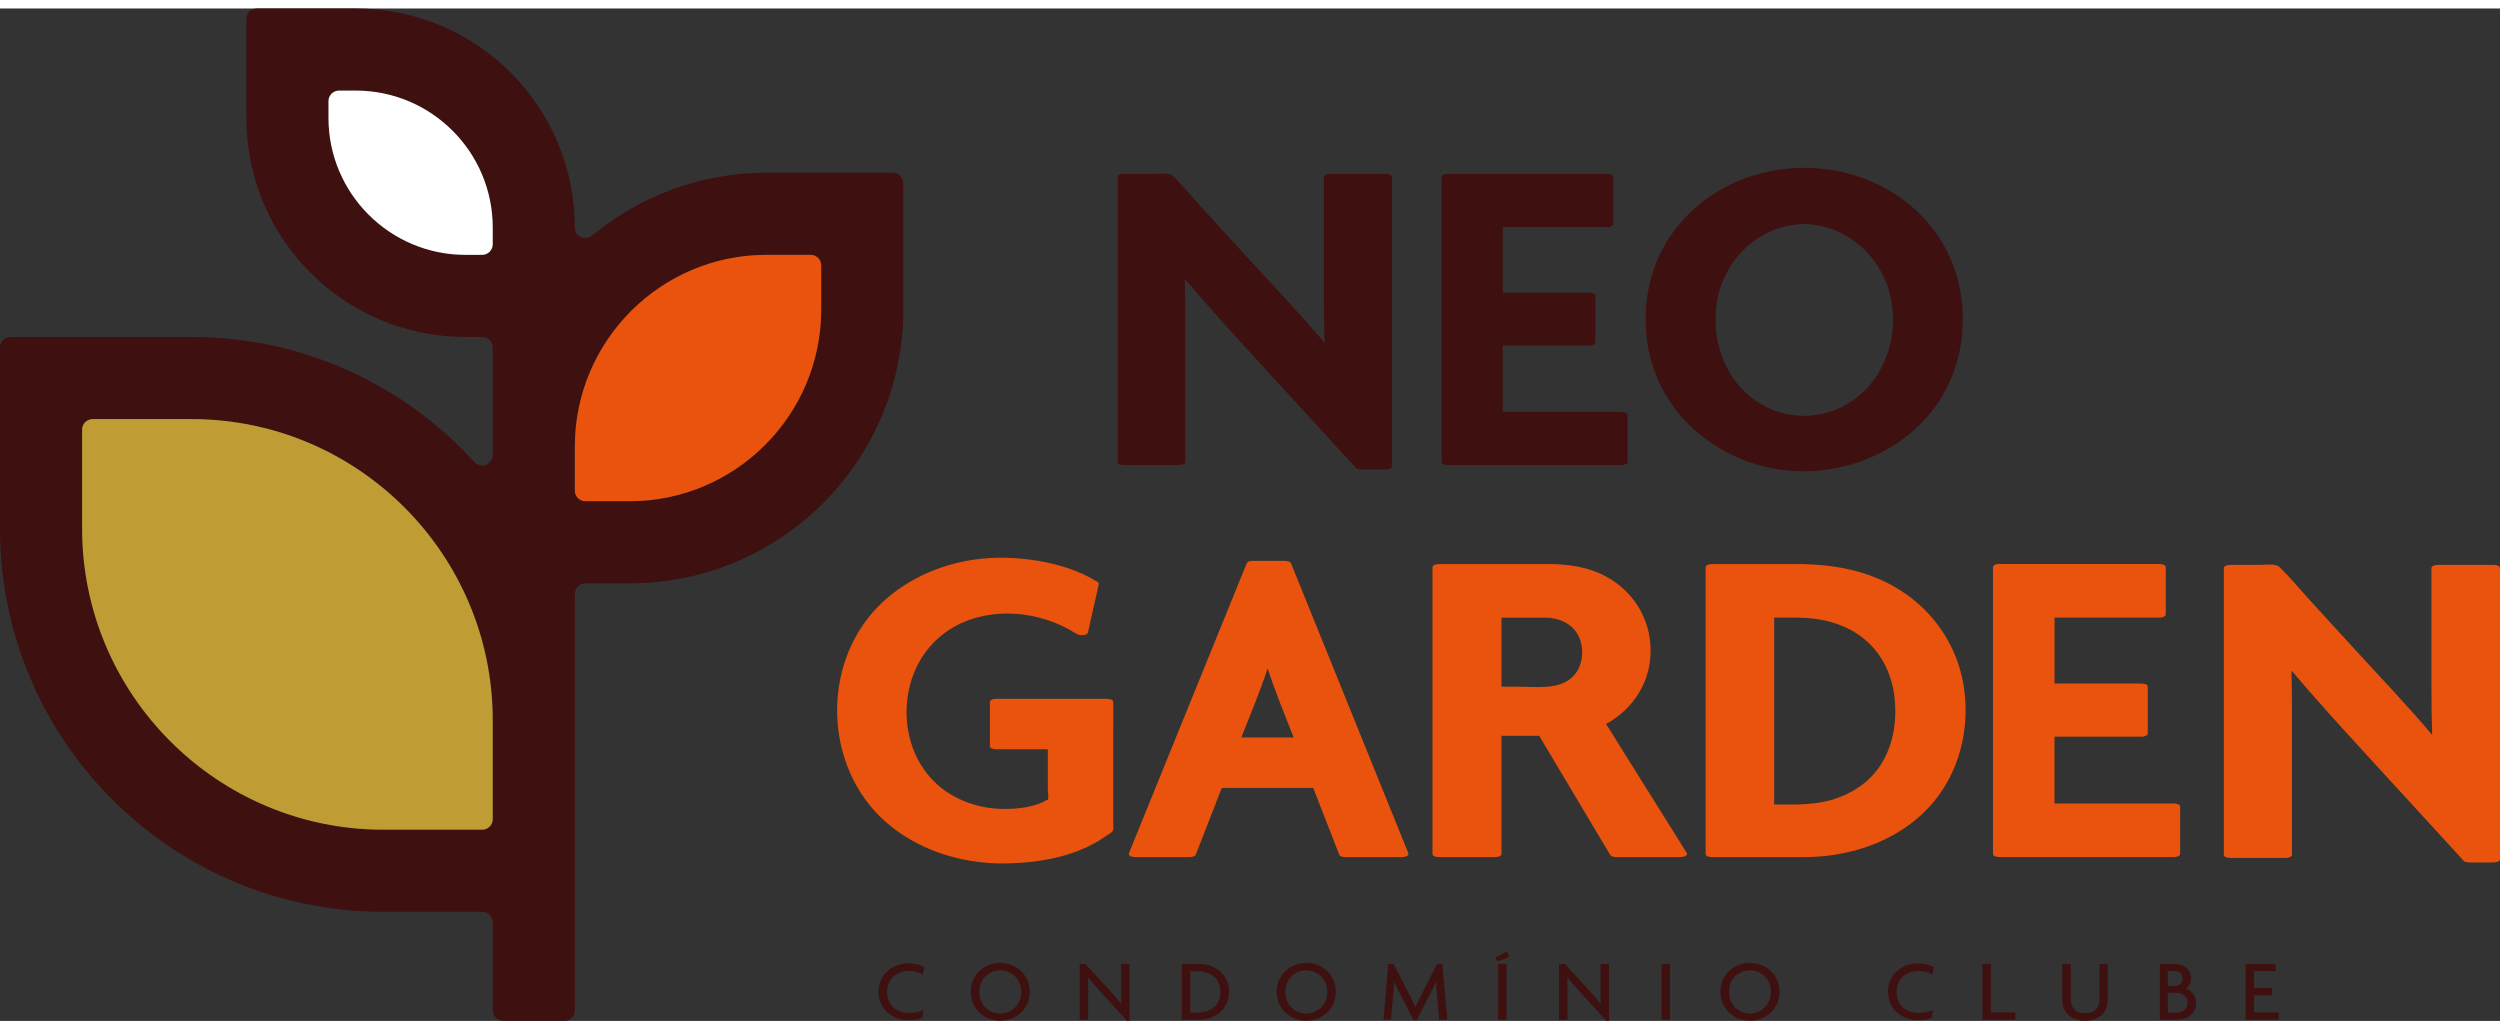 <svg id="neo-garden" width="170" height="70" xmlns="http://www.w3.org/2000/svg" viewBox="0 0 170 68.845"><rect x="0" y="0" width="170" height="68.845" fill="#333333" stroke="none"/><path d="M75.7,49.166v-2.009c0-.181-.322-.215-.438-.215h-7.516c-.125,0-.435.042-.435.222v2.994c0,.181.322.215.438.215h3.503v2.749c0,.178.073.539,0,.704-.003.006-.004.009-.005.012.004-.014.008-.049-.049-.024-.122.052-.236.129-.358.184-.274.121-.566.208-.859.272-.682.148-1.399.186-2.095.149-1.09-.058-2.165-.364-3.114-.903-2.078-1.181-3.156-3.416-3.126-5.766.03-2.358,1.17-4.558,3.262-5.719,2.537-1.408,5.867-1.062,8.269.478.196.126.742.197.812-.117.244-1.09.489-2.179.733-3.269-.004-.045-.024-.082-.06-.11-1.222-.776-2.624-1.209-4.044-1.449-1.466-.248-2.991-.3-4.464-.076-2.412.366-4.761,1.449-6.473,3.21-3.855,3.963-3.64,10.866.483,14.556,2.16,1.933,5.08,2.871,7.951,2.882,1.883-.006,3.792-.245,5.533-.994.379-.163.746-.351,1.097-.567.161-.098.318-.202.472-.31.13-.091.396-.224.466-.37.06-.125.015-.345.015-.475v-6.251h0Z" style="fill:#e9530e;"/><path d="M93.053,50.733c-1.427-3.527-2.855-7.055-4.282-10.582-.328-.81-.656-1.621-.984-2.431-.054-.132-.308-.157-.422-.157h-2.1c-.175-.014-.364.02-.451.109-.003.003-.005.005-.008.008,0,0,0,0-.001.001-.021.022-.035.047-.041.076-.902,2.221-1.804,4.442-2.707,6.663-1.433,3.527-2.866,7.055-4.299,10.582-.329.81-.658,1.621-.987,2.431-.089.219.296.273.423.273h3.697c.114,0,.367-.03.42-.164.59-1.514,1.18-3.028,1.769-4.541h6.219c.591,1.516,1.181,3.032,1.772,4.549.052.133.309.157.422.157h3.85c.132,0,.506-.063.419-.28-.903-2.231-1.806-4.463-2.709-6.694h0ZM87.968,49.571h-3.558c.605-1.554,1.274-3.111,1.791-4.704.508,1.594,1.162,3.146,1.767,4.704Z" style="fill:#e9530e;"/><path d="M109.83,49.639c-.206-.329-.412-.658-.617-.987,1.863-1.024,3.047-2.868,3.029-5.032-.017-2.11-1.152-3.959-2.995-4.972-1.248-.686-2.616-.871-4.016-.871h-7.387c-.125,0-.435.042-.435.222v19.493c0,.181.322.215.438.215h3.819c.125,0,.435-.042.435-.222v-8.027h2.565c1.405,2.357,2.811,4.714,4.216,7.071.201.337.401.673.602,1.01.05.141.321.169.43.169h4.369c.094,0,.547-.074.419-.28l-4.871-7.788h0ZM102.1,41.422h3.016c.899.01,1.797.402,2.217,1.234.432.856.324,2.066-.365,2.761-.929.936-2.453.701-3.653.701h-1.215v-4.696h0Z" style="fill:#e9530e;"/><path d="M129.095,39.482c-2.105-1.294-4.504-1.705-6.939-1.705h-5.738c-.125,0-.435.042-.435.222v19.493c0,.181.322.215.438.215h6.294c2.924-.011,5.921-.949,8.066-2.997,2.219-2.119,3.157-5.198,2.809-8.218-.338-2.933-1.987-5.468-4.496-7.009h0ZM127.703,51.701c-.896,1.219-2.3,1.974-3.767,2.26-1.078.21-2.193.175-3.291.164v-12.704h1.582c1.553.007,3.145.38,4.397,1.338,1.279.978,2.01,2.447,2.197,4.031.2,1.699-.087,3.51-1.117,4.911h0Z" style="fill:#e9530e;"/><path d="M147.809,54.062h-8.103v-4.544h5.907c.125,0,.435-.042.435-.222v-3.178c0-.181-.322-.215-.438-.215h-5.903v-4.483h7.129c.125,0,.435-.042.435-.222v-3.208c0-.181-.322-.215-.438-.215h-10.738c-.221-.033-.493.02-.558.158,0,.002-.002.004-.003.006-.002.006-.004.012-.006.018-.001.004-.002.007-.003.011-.002.009-.003.019-.003.029v19.493c0,.181.322.215.438.215h11.855c.125,0,.435-.042.435-.222v-3.208c0-.181-.322-.215-.438-.215h0Z" style="fill:#e9530e;"/><path d="M169.562,37.835h-3.789c-.125,0-.435.042-.435.222v8.156c0,1.064.016,2.127.051,3.19-1.659-1.98-3.458-3.852-5.2-5.756-1.069-1.168-2.138-2.337-3.207-3.506-.649-.709-1.268-1.477-1.961-2.144-.293-.282-.961-.163-1.334-.163h-2.03c-.125,0-.435.042-.435.222v19.493c0,.181.322.215.438.215h3.758c.125,0,.435-.042.435-.222v-8.88c0-1.213-.002-2.425-.03-3.638,1.567,1.844,3.186,3.637,4.822,5.421,1.82,1.985,3.64,3.97,5.459,5.956.462.504.924,1.008,1.386,1.512.019.04.056.07.102.092.036.02.08.034.13.043.074.016.148.021.193.021h1.65c.125,0,.435-.042.435-.222v-19.798c0-.181-.322-.215-.438-.215h0Z" style="fill:#e9530e;"/><path d="M62.75,65.689c-.184-.119-.553-.244-.939-.244-.725,0-1.492.469-1.492,1.432,0,.957.749,1.426,1.492,1.426.44,0,.737-.083.969-.214l-.053.523c-.238.125-.505.178-.981.178-.939,0-2.009-.654-2.009-1.925,0-1.29,1.082-1.931,2.009-1.931.511,0,.874.113,1.105.244l-.101.511h0Z" style="fill:#3f1010;"/><path d="M68.015,68.833c-1.01,0-2.009-.743-2.009-1.973,0-1.218.998-1.967,2.009-1.967s2.009.749,2.009,1.967c0,1.23-.998,1.973-2.009,1.973ZM68.015,65.404c-.701,0-1.426.529-1.426,1.468s.725,1.474,1.426,1.474c.689,0,1.426-.535,1.426-1.474s-.737-1.468-1.426-1.468Z" style="fill:#3f1010;"/><path d="M76.643,68.845l-1.777-1.943c-.285-.309-.612-.689-.874-.998l-.012.006c.012.345.012.666.012.951v1.902h-.576v-3.792h.398l1.628,1.783c.22.244.565.624.796.909l.012-.006c-.012-.291-.012-.618-.012-.891v-1.795h.576v3.875h-.172Z" style="fill:#3f1010;"/><path d="M81.522,68.761h-1.165v-3.792h1.165c1.058,0,2.05.672,2.05,1.896s-.992,1.896-2.05,1.896ZM81.421,65.463h-.481v2.817h.481c.856,0,1.563-.446,1.563-1.408s-.707-1.408-1.563-1.408h0Z" style="fill:#3f1010;"/><path d="M88.825,68.833c-1.01,0-2.009-.743-2.009-1.973,0-1.218.998-1.967,2.009-1.967s2.009.749,2.009,1.967c0,1.23-.998,1.973-2.009,1.973ZM88.825,65.404c-.701,0-1.426.529-1.426,1.468s.725,1.474,1.426,1.474c.689,0,1.426-.535,1.426-1.474s-.737-1.468-1.426-1.468Z" style="fill:#3f1010;"/><path d="M97.87,68.761l-.155-1.712c-.024-.256-.048-.582-.059-.862h-.012c-.119.267-.303.636-.428.88l-.88,1.723h-.214l-.891-1.723c-.131-.25-.291-.588-.422-.868h-.012c-.012.291-.042.624-.059.85l-.149,1.712h-.511l.327-3.792h.357l1.01,1.949c.149.291.351.683.475.975h.012c.119-.291.303-.66.464-.975l.998-1.949h.357l.339,3.792h-.547,0Z" style="fill:#3f1010;"/><path d="M101.661,64.548c.232-.095.606-.303.784-.44l.202.351c-.232.143-.588.273-.82.315,0,0-.166-.226-.166-.226ZM101.869,68.761v-3.792h.576v3.792h-.576Z" style="fill:#3f1010;"/><path d="M109.243,68.845l-1.777-1.943c-.285-.309-.612-.689-.874-.998l-.012.006c.012.345.012.666.012.951v1.902h-.576v-3.792h.398l1.628,1.783c.22.244.565.624.796.909l.012-.006c-.012-.291-.012-.618-.012-.891v-1.795h.576v3.875h-.172,0Z" style="fill:#3f1010;"/><path d="M112.987,68.761v-3.792h.576v3.792h-.576Z" style="fill:#3f1010;"/><path d="M118.995,68.833c-1.01,0-2.009-.743-2.009-1.973,0-1.218.998-1.967,2.009-1.967s2.009.749,2.009,1.967c0,1.23-.998,1.973-2.009,1.973ZM118.995,65.404c-.701,0-1.426.529-1.426,1.468s.725,1.474,1.426,1.474c.689,0,1.426-.535,1.426-1.474s-.737-1.468-1.426-1.468Z" style="fill:#3f1010;"/><path d="M131.397,65.689c-.184-.119-.553-.244-.939-.244-.725,0-1.492.469-1.492,1.432,0,.957.749,1.426,1.492,1.426.44,0,.737-.083.969-.214l-.053.523c-.238.125-.505.178-.981.178-.939,0-2.009-.654-2.009-1.925,0-1.29,1.082-1.931,2.009-1.931.511,0,.874.113,1.105.244l-.101.511h0Z" style="fill:#3f1010;"/><path d="M134.801,68.761v-3.792h.576v3.298h1.67v.493h-2.246Z" style="fill:#3f1010;"/><path d="M141.778,68.833c-.885,0-1.545-.523-1.545-1.408v-2.454h.576v2.395c0,.565.315.957.975.957s.981-.392.981-.957v-2.395h.559v2.454c0,.885-.66,1.408-1.545,1.408h0Z" style="fill:#3f1010;"/><path d="M148.095,68.761h-1.23v-3.792h1.058c.505,0,1.064.327,1.064.992,0,.279-.131.571-.351.666.351.101.701.493.701.981,0,.784-.654,1.153-1.242,1.153h0ZM147.827,65.445h-.416v1.022h.416c.315,0,.588-.149.588-.505,0-.362-.273-.517-.588-.517h0ZM147.976,66.931h-.565v1.355h.565c.404,0,.784-.208.784-.677,0-.458-.38-.677-.784-.677h0Z" style="fill:#3f1010;"/><path d="M152.7,64.97h2.044v.493h-1.468v1.147h1.23v.493h-1.23v1.165h1.676v.493h-2.252v-3.792h0Z" style="fill:#3f1010;"/><path d="M94.218,11.248h-3.764c-.124,0-.432.042-.432.22v8.101c0,1.057.016,2.114.051,3.171-1.644-1.962-3.427-3.818-5.154-5.705-1.063-1.162-2.127-2.325-3.19-3.487-.647-.707-1.263-1.482-1.96-2.142-.294-.279-.984-.158-1.355-.158h-1.983c-.124,0-.432.042-.432.22v19.365c0,.18.32.213.435.213h3.733c.124,0,.432-.042.432-.22v-8.809c0-1.209-.002-2.418-.03-3.626,1.563,1.839,3.179,3.628,4.811,5.408,1.801,1.964,3.601,3.928,5.402,5.893.459.501.919,1.002,1.378,1.503.019.04.056.069.101.092.036.02.08.034.129.043.074.016.147.021.192.021h1.639c.124,0,.432-.042.432-.22V11.462c0-.18-.32-.213-.435-.213h0Z" style="fill:#3f1010;"/><path d="M110.238,27.426h-8.053v-4.514h5.871c.124,0,.432-.042.432-.22v-3.157c0-.18-.32-.213-.435-.213h-5.868v-4.453h7.085c.124,0,.432-.042.432-.22v-3.187c0-.18-.32-.213-.435-.213h-10.668c-.219-.033-.49.02-.555.157,0,.002-.002.004-.003.006-.002.006-.004.012-.006.018-.001.004-.002.007-.003.011-.002.009-.003.019-.003.029v19.365c0,.18.32.213.435.213h11.777c.124,0,.432-.042.432-.22v-3.187c0-.18-.32-.213-.435-.213h0Z" style="fill:#3f1010;"/><path d="M133.044,18.128c-.608-2.068-1.924-3.884-3.662-5.153-3.47-2.532-8.288-2.835-12.074-.82-1.867.994-3.437,2.537-4.377,4.44-1.033,2.092-1.283,4.56-.782,6.832.949,4.298,4.658,7.342,8.95,7.937.517.072,1.039.105,1.561.108.011,0,.021,0,.029,0,.009,0,.019,0,.03,0,4.251-.03,8.426-2.44,10.028-6.479.859-2.167.953-4.631.297-6.864h0ZM122.689,14.657c2.524.018,4.762,1.771,5.62,4.105.967,2.63.246,5.814-1.943,7.607-1.908,1.563-4.526,1.779-6.647.516-2.43-1.447-3.445-4.404-2.936-7.113.532-2.832,2.977-5.094,5.906-5.115h0Z" style="fill:#3f1010;"/><path d="M.717,22.337c-.396,0-.717.321-.717.717v12.316c0,14.394,11.676,26.055,26.067,26.055h6.721c.396,0,.717.321.717.717v5.98c0,.396.321.717.717.717h4.15c.396,0,.717-.321.717-.717v-28.316c0-.396.321-.717.717-.717h3.007c10.283,0,18.613-8.339,18.613-18.618v-8.586c0-.396-.321-.717-.717-.717h-8.591c-4.509,0-8.637,1.608-11.855,4.274-.467.387-1.174.054-1.174-.553h0c0-8.225-6.669-14.89-14.893-14.89h-6.727c-.396,0-.717.321-.717.717v6.729c0,8.226,6.67,14.891,14.893,14.891h1.142c.396,0,.717.321.717.717v7.302c0,.654-.805.968-1.246.485-4.764-5.219-11.613-8.504-19.237-8.504H.717ZM33.505,16.035c0,.396-.321.717-.717.717h-1.142c-5.131,0-9.309-4.174-9.309-9.307v-1.145c0-.396.321-.717.717-.717h1.142c5.132,0,9.309,4.175,9.309,9.306v1.146h0ZM39.09,29.786c0-7.188,5.846-13.034,13.028-13.034h3.007c.396,0,.717.321.717.717v3.002c0,7.188-5.846,13.034-13.028,13.034h-3.007c-.396,0-.717-.321-.717-.717,0,0,0-3.002,0-3.002ZM5.584,28.638c0-.396.321-.717.717-.717h6.721c11.294,0,20.483,9.183,20.483,20.472v6.732c0,.396-.321.717-.717.717h-6.721c-11.294,0-20.483-9.183-20.483-20.472,0,0,0-6.732,0-6.732Z" style="fill:#3f1010;"/><path d="M33.505,16.035c0,.396-.321.717-.717.717h-1.142c-5.131,0-9.309-4.174-9.309-9.307v-1.145c0-.396.321-.717.717-.717h1.142c5.132,0,9.309,4.175,9.309,9.306v1.146h0Z" style="fill:#fff;"/><path d="M39.09,29.786c0-7.188,5.846-13.034,13.028-13.034h3.007c.396,0,.717.321.717.717v3.002c0,7.188-5.846,13.034-13.028,13.034h-3.007c-.396,0-.717-.321-.717-.717,0,0,0-3.002,0-3.002Z" style="fill:#e9530e;"/><path d="M5.584,28.638c0-.396.321-.717.717-.717h6.721c11.294,0,20.483,9.183,20.483,20.472v6.732c0,.396-.321.717-.717.717h-6.721c-11.294,0-20.483-9.183-20.483-20.472,0,0,0-6.732,0-6.732Z" style="fill:#bf9d34;"/></svg>